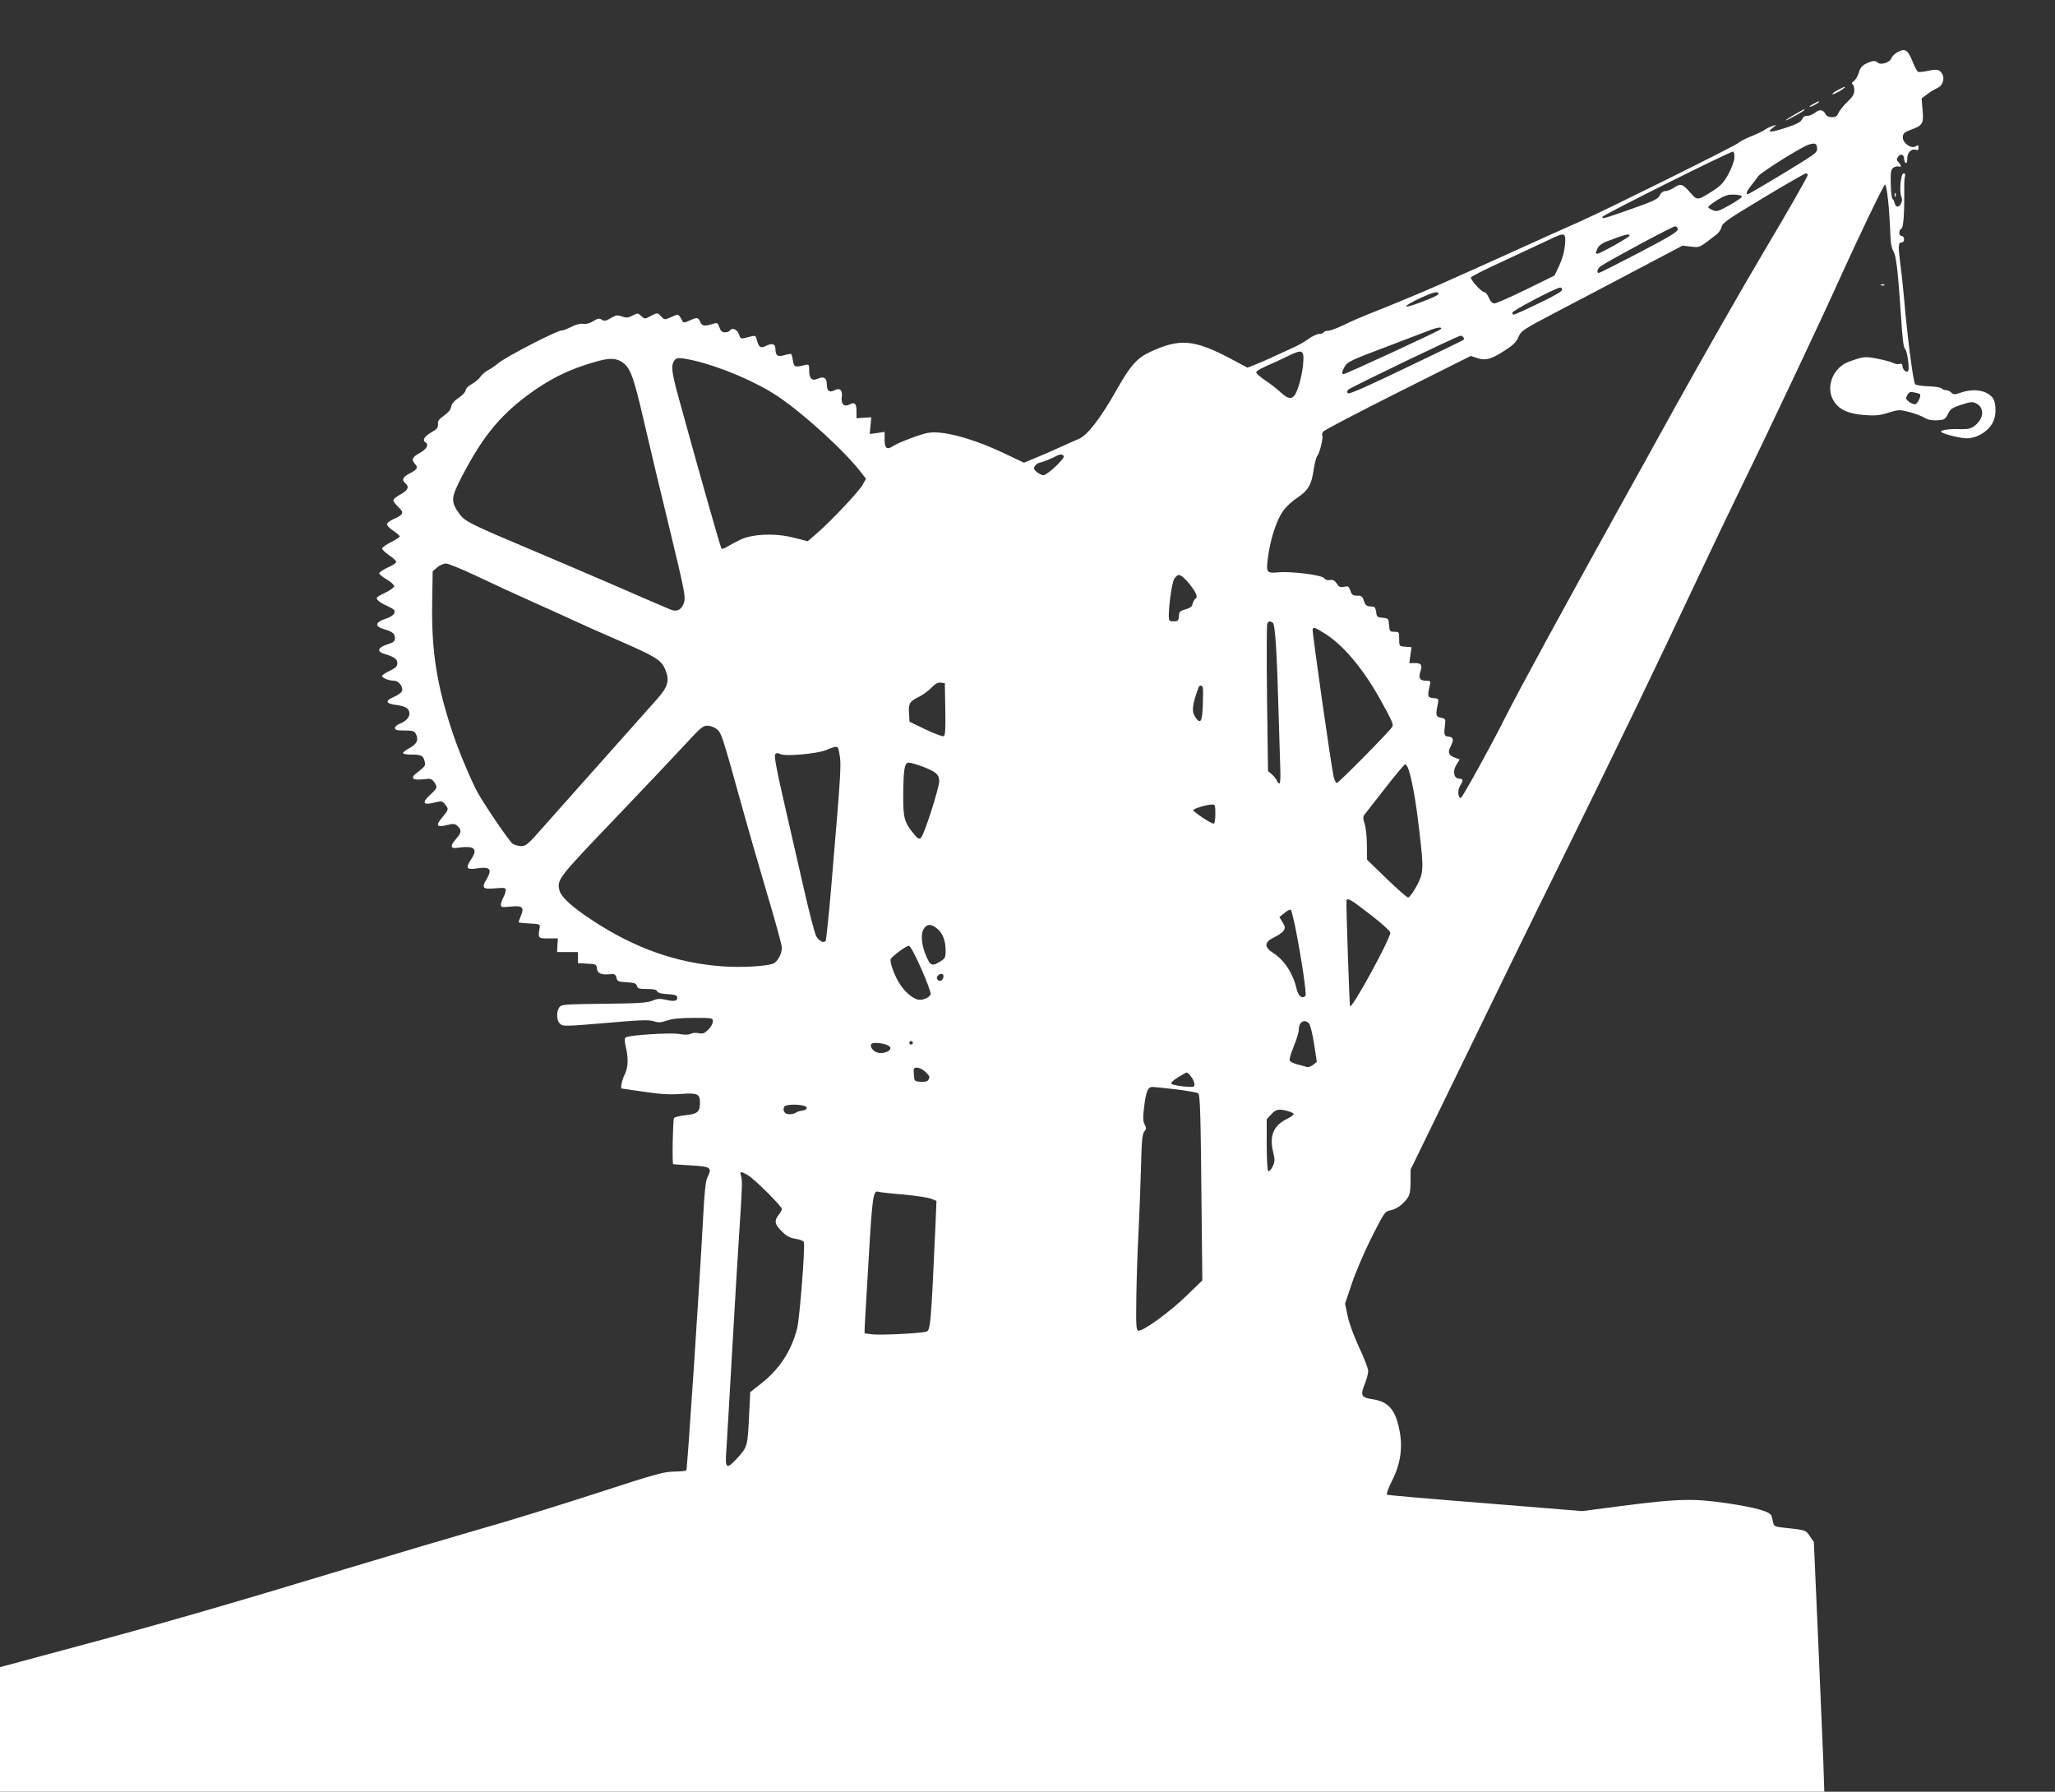 <?xml version="1.0" standalone="no"?>
<!DOCTYPE svg PUBLIC "-//W3C//DTD SVG 20010904//EN"
 "http://www.w3.org/TR/2001/REC-SVG-20010904/DTD/svg10.dtd">
<svg version="1.0" xmlns="http://www.w3.org/2000/svg"
 width="1280pt" height="1116pt" viewBox="0 0 1280 1116"
 preserveAspectRatio="xMidYMid meet">
<rect x="0" y="0" width="1280" height="1116" fill="#333333" stroke="none"/>
<g transform="translate(0,1116) scale(0.1,-0.1)"
fill="#ffffff" stroke="none">
<path d="M11817 10834 c-15 -8 -32 -25 -37 -38 -9 -26 -67 -43 -84 -26 -14 14
-33 13 -72 -6 -25 -12 -37 -26 -46 -56 -6 -22 -20 -45 -31 -53 -12 -8 -15 -15
-8 -20 6 -3 11 -20 11 -37 0 -24 -10 -41 -43 -72 -24 -23 -48 -53 -55 -68 -9
-22 -18 -28 -41 -28 -19 0 -34 7 -40 19 -16 29 -37 32 -67 8 -16 -12 -37 -20
-48 -19 -14 2 -24 -5 -31 -20 -7 -17 -31 -30 -90 -50 -44 -15 -89 -27 -100
-27 -18 0 -18 1 5 21 l25 21 -25 -8 c-14 -4 -36 -15 -50 -25 -14 -9 -52 -27
-85 -40 -33 -13 -69 -32 -80 -42 -22 -19 -830 -420 -980 -486 -113 -50 -293
-131 -365 -164 -78 -36 -417 -188 -530 -238 -93 -41 -297 -126 -435 -180 -38
-15 -104 -44 -145 -64 -41 -20 -84 -36 -97 -36 -12 0 -25 -4 -28 -10 -3 -5
-16 -10 -29 -10 -13 0 -42 -14 -66 -31 -24 -18 -69 -43 -99 -56 -31 -14 -84
-38 -118 -54 -34 -16 -84 -38 -112 -49 l-51 -20 -103 55 c-229 121 -319 129
-503 43 -81 -37 -124 -86 -207 -233 -101 -179 -183 -286 -238 -309 -24 -10
-71 -31 -104 -46 -33 -15 -100 -45 -148 -65 l-89 -37 -116 55 c-199 95 -388
147 -481 131 -41 -6 -186 -61 -216 -81 -40 -27 -55 -17 -55 37 l0 50 -46 -7
-47 -6 5 52 5 52 -46 -3 -46 -3 0 44 c0 48 -12 59 -45 41 -32 -17 -53 5 -47
46 7 42 -12 61 -43 44 -33 -18 -50 -5 -50 35 0 42 -19 53 -57 36 -35 -16 -53
1 -53 51 0 39 -1 40 -28 34 -60 -15 -66 -13 -73 27 -3 20 -8 39 -10 42 -3 2
-22 -1 -43 -7 -42 -13 -56 -3 -56 40 0 30 -22 37 -58 18 -34 -18 -46 -10 -58
37 -5 24 -11 28 -30 23 -13 -3 -35 -9 -48 -12 -20 -5 -25 -1 -34 25 -11 31
-43 43 -57 21 -3 -5 -17 -10 -30 -10 -17 0 -26 8 -34 31 -9 26 -14 30 -33 24
-61 -19 -74 -17 -86 9 -14 31 -20 31 -68 9 -25 -12 -38 -14 -41 -7 -2 6 -10
19 -17 30 -13 18 -15 18 -55 -1 -41 -18 -42 -18 -62 3 -24 26 -25 26 -69 2
-34 -18 -35 -18 -56 2 -21 19 -23 19 -55 2 -27 -14 -39 -15 -65 -5 -28 10 -37
9 -69 -10 -31 -19 -41 -20 -57 -10 -16 10 -25 8 -54 -10 -22 -14 -44 -19 -62
-16 -17 3 -44 -4 -74 -19 -26 -13 -51 -23 -56 -22 -20 7 -361 -169 -402 -207
-14 -12 -40 -30 -57 -39 -18 -9 -40 -28 -49 -41 -9 -14 -34 -35 -55 -47 -22
-12 -39 -29 -39 -39 0 -10 -19 -31 -42 -46 -29 -19 -45 -38 -48 -57 -3 -18
-19 -37 -45 -55 -31 -22 -39 -33 -37 -53 2 -21 -6 -31 -43 -52 -43 -26 -56
-48 -35 -61 23 -14 8 -43 -35 -66 -48 -26 -55 -42 -29 -70 20 -22 13 -34 -37
-59 -41 -22 -49 -40 -24 -60 26 -22 16 -44 -30 -69 -25 -13 -45 -30 -45 -37 0
-7 14 -26 31 -42 38 -35 33 -47 -27 -74 -24 -10 -44 -25 -44 -33 0 -8 18 -27
40 -41 22 -15 40 -31 40 -35 0 -5 -25 -21 -55 -36 -30 -15 -55 -33 -55 -39 0
-7 19 -25 42 -41 23 -15 43 -34 46 -41 2 -7 -19 -22 -53 -37 -32 -15 -55 -31
-53 -37 3 -7 24 -24 49 -38 24 -15 44 -33 44 -41 0 -8 -26 -27 -58 -42 -51
-25 -57 -30 -45 -44 7 -9 32 -25 55 -35 23 -10 45 -23 48 -27 12 -20 -9 -41
-56 -56 -64 -22 -66 -47 -6 -64 53 -16 67 -28 67 -56 0 -19 -9 -27 -51 -40
-57 -19 -63 -44 -14 -58 60 -18 80 -32 80 -57 0 -20 -10 -30 -47 -48 -27 -12
-48 -27 -48 -32 0 -13 43 -30 75 -30 29 0 58 -39 49 -65 -4 -9 -27 -26 -51
-36 -57 -24 -51 -42 16 -50 59 -8 81 -22 81 -54 0 -25 -23 -49 -63 -64 -15 -6
-27 -17 -27 -26 0 -12 13 -15 60 -15 50 0 61 -3 70 -21 19 -35 8 -62 -37 -87
-24 -13 -43 -28 -43 -33 0 -5 24 -9 53 -9 61 0 73 -6 82 -42 7 -27 6 -29 -54
-76 -37 -29 -19 -43 43 -36 48 6 55 4 70 -17 23 -33 21 -37 -26 -81 -52 -48
-43 -65 27 -47 45 11 49 11 67 -11 24 -30 24 -31 -17 -81 -44 -51 -35 -64 29
-48 41 10 49 9 66 -6 27 -25 25 -42 -11 -82 -36 -41 -33 -60 7 -54 108 16 133
-4 90 -69 -38 -57 -31 -69 34 -59 83 13 99 -5 59 -70 -31 -52 -21 -61 56 -54
59 5 65 4 65 -13 -1 -10 -7 -30 -15 -44 -8 -14 -14 -34 -15 -44 0 -17 6 -18
59 -13 74 8 88 -4 66 -56 -8 -20 -15 -39 -15 -41 0 -3 30 -6 68 -8 61 -3 67
-5 64 -23 -12 -70 -12 -70 53 -70 l60 0 -3 -42 -2 -43 65 0 65 0 0 -35 0 -34
57 -3 c55 -3 58 -4 61 -30 4 -31 25 -41 81 -36 30 3 35 -1 41 -22 5 -23 11
-25 64 -28 48 -3 59 -7 63 -23 5 -16 14 -19 63 -19 41 0 59 -4 63 -14 4 -10
25 -16 64 -18 44 -2 59 -7 61 -19 4 -24 -18 -29 -71 -16 -38 8 -53 7 -84 -6
-31 -13 -86 -17 -301 -19 -247 -3 -265 -4 -278 -22 -19 -26 -18 -81 2 -100 20
-20 21 -20 309 4 192 17 247 19 277 9 29 -9 45 -9 84 5 33 11 83 16 166 16
117 0 118 0 118 -23 0 -13 -13 -36 -29 -51 -24 -23 -35 -27 -59 -21 -17 3 -39
2 -50 -4 -12 -7 -38 -7 -73 -1 -57 9 -307 -7 -330 -21 -10 -6 -10 -18 -1 -59
17 -75 15 -130 -8 -175 -16 -32 -27 -85 -17 -85 1 0 63 -9 137 -20 101 -15
158 -19 227 -14 108 8 123 1 123 -55 0 -56 -16 -70 -90 -77 -36 -4 -68 -12
-72 -18 -7 -10 -12 -284 -5 -287 1 -1 51 -4 112 -8 123 -7 132 -13 101 -75
-11 -22 -18 -91 -26 -241 -21 -403 -99 -1578 -105 -1584 -4 -3 -39 -6 -78 -7
-64 -1 -120 -17 -492 -138 -231 -75 -548 -173 -705 -217 -157 -45 -535 -157
-840 -249 -742 -225 -1186 -353 -1718 -495 l-442 -119 0 -388 0 -388 5682 0
5681 0 -6 188 c-4 103 -19 453 -33 777 l-26 590 -25 37 c-27 39 -24 38 -165
53 -53 6 -59 9 -64 33 -3 15 -7 33 -10 40 -8 27 -94 51 -269 78 -219 32 -305
30 -665 -16 l-245 -32 -603 49 c-332 26 -607 50 -613 53 -5 4 9 42 31 86 54
106 69 209 46 320 -25 125 -69 174 -168 189 -69 10 -76 24 -48 93 13 31 23 70
22 86 -2 16 -27 82 -58 147 -32 69 -61 148 -70 193 l-16 76 42 125 c23 69 78
198 123 287 78 155 84 163 116 169 39 8 76 34 105 73 17 22 21 43 22 104 l0
77 156 320 c437 900 564 1159 838 1715 315 641 542 1111 788 1635 83 176 212
446 287 600 155 316 499 1045 603 1277 117 259 275 588 283 588 12 0 28 -152
34 -322 1 -42 8 -76 18 -92 18 -27 29 -124 49 -421 7 -119 15 -182 23 -187 14
-8 30 -122 20 -139 -9 -14 -35 9 -35 31 0 13 -6 17 -19 13 -10 -3 -29 0 -40 7
-12 6 -56 18 -98 26 -77 15 -86 14 -177 -19 -99 -36 -147 -159 -95 -243 33
-55 90 -81 189 -89 71 -5 96 -3 151 14 64 20 70 20 130 5 35 -9 78 -25 96 -36
23 -13 46 -18 80 -16 44 3 49 6 66 39 15 31 26 39 83 58 56 18 69 20 92 9 55
-27 50 -97 -11 -142 -21 -16 -41 -20 -85 -19 -65 3 -122 -5 -122 -15 0 -12
116 -42 160 -42 70 0 146 51 169 113 16 42 13 109 -5 136 -35 49 -116 64 -199
36 -41 -14 -47 -14 -61 0 -8 8 -23 15 -33 15 -9 0 -22 5 -28 11 -6 6 -43 12
-82 13 -39 1 -76 7 -82 13 -12 12 -49 296 -68 523 -6 69 -17 172 -25 230 -14
111 -12 130 10 130 8 0 14 9 14 20 0 11 -7 20 -15 20 -19 0 -20 36 -1 47 13 7
19 109 17 278 0 17 2 38 5 48 3 11 0 17 -9 17 -18 0 -28 -112 -14 -146 6 -14
5 -29 -3 -43 -13 -26 -33 -23 -39 5 -2 10 -8 22 -13 25 -5 3 -10 45 -11 93 -2
75 1 90 16 101 11 8 25 11 33 8 18 -7 18 6 -1 27 -13 14 -13 19 -1 35 15 21
36 12 36 -15 0 -10 5 -22 10 -25 6 -4 10 8 10 29 0 37 27 63 56 52 9 -3 14 1
14 14 0 17 -3 18 -19 8 -28 -17 -83 24 -79 60 2 22 12 30 53 45 71 26 78 38
70 123 l-6 71 35 26 c19 15 46 31 60 37 34 13 51 56 35 87 -16 30 -32 34 -89
22 -28 -6 -55 -9 -62 -7 -6 2 -23 33 -37 69 -29 70 -45 80 -94 53z m-499 -596
c3 -22 -7 -32 -75 -75 -110 -70 -350 -213 -357 -213 -14 0 -4 24 22 55 15 18
34 44 43 57 18 25 272 185 317 198 38 11 47 7 50 -22z m-515 -63 c-2 -21 -19
-66 -38 -101 -28 -50 -48 -72 -92 -100 -102 -65 -100 -65 -147 -11 -47 53 -58
56 -101 27 -16 -11 -40 -20 -52 -20 -14 0 -27 -10 -35 -27 -11 -23 -36 -35
-178 -85 -173 -61 -184 -64 -178 -48 4 13 799 409 813 406 6 -2 9 -20 8 -41z
m457 -104 c0 -11 -128 -234 -275 -481 -137 -231 -380 -657 -565 -990 -89 -162
-219 -396 -288 -520 -374 -674 -676 -1228 -757 -1390 -85 -170 -267 -500 -276
-500 -18 0 -21 50 -5 75 21 32 20 45 -4 45 -34 0 -44 45 -19 86 l21 34 -30 11
c-38 13 -46 33 -27 69 22 43 19 58 -12 62 -29 3 -31 10 -21 88 2 20 -2 25 -27
30 -32 6 -34 15 -19 87 6 30 4 32 -27 35 -37 3 -39 10 -24 76 7 31 6 32 -24
32 -37 0 -47 18 -34 57 14 40 6 53 -34 53 l-35 0 7 49 7 50 -39 3 c-38 3 -38
3 -38 48 0 43 -1 45 -30 45 -28 0 -30 3 -33 42 -3 40 -4 42 -40 45 -34 3 -37
6 -40 36 -2 17 -9 32 -15 33 -7 1 -21 2 -32 3 -13 1 -23 12 -30 34 -8 27 -14
32 -41 32 -27 0 -34 5 -43 31 -9 27 -14 30 -39 24 -24 -5 -32 -1 -46 21 -13
19 -24 25 -42 21 -16 -3 -29 2 -37 12 -14 20 -210 44 -287 36 -72 -7 -75 -1
-61 102 15 109 52 222 92 279 16 24 55 61 87 82 69 46 91 81 104 174 6 40 16
80 23 88 15 18 39 116 31 128 -3 5 0 16 7 25 7 8 216 118 465 243 l453 227 39
-13 c53 -17 86 -9 170 45 55 35 75 54 88 86 17 39 27 46 237 156 121 63 347
182 502 264 l283 149 52 -6 c57 -6 49 -10 159 75 15 11 29 33 32 48 5 24 41
49 259 180 139 84 259 152 266 153 6 0 12 -4 12 -9z m-410 -135 c0 -6 -35 -30
-77 -54 -69 -38 -80 -42 -105 -31 -15 6 -28 15 -28 19 0 5 25 24 56 44 46 28
66 35 105 34 28 -1 49 -6 49 -12z m-400 -205 c0 -15 -54 -47 -241 -145 -133
-69 -245 -126 -250 -126 -18 0 -8 30 14 44 72 46 445 246 460 246 10 0 17 -7
17 -19z m-702 -95 c-4 -42 -16 -87 -35 -128 l-30 -64 -177 -87 c-98 -48 -187
-87 -197 -87 -13 0 -25 12 -35 35 -8 19 -20 35 -28 35 -18 0 -88 78 -84 92 2
6 96 54 209 105 112 52 236 110 274 128 104 50 109 49 103 -29z m402 56 c0 -9
-183 -112 -200 -112 -13 0 -13 3 1 34 8 16 28 31 53 41 125 47 146 52 146 37z
m-420 -337 c0 -10 -54 -41 -147 -85 -80 -39 -150 -70 -155 -70 -4 0 -8 6 -8
13 0 12 272 155 298 156 6 1 12 -6 12 -14z m-770 -23 c0 -10 -29 -24 -119 -58
-115 -43 -108 -23 11 32 72 33 108 42 108 26z m13 -223 c-12 -12 -590 -279
-604 -279 -14 0 -11 15 8 49 16 27 43 40 248 117 126 48 250 95 275 105 52 21
90 25 73 8z m142 -50 c4 -6 5 -12 2 -15 -2 -3 -163 -81 -358 -174 -235 -113
-356 -167 -363 -160 -7 7 -6 14 2 23 14 14 681 335 699 336 6 1 15 -4 18 -10z
m-999 -174 c-4 -38 -16 -98 -28 -133 -28 -83 -51 -90 -111 -36 -23 22 -66 55
-95 74 -28 19 -54 41 -57 48 -3 8 18 22 58 40 34 14 96 43 137 63 96 47 105
42 96 -56z m-4236 16 c47 -34 68 -93 130 -361 34 -146 106 -451 162 -679 92
-381 99 -418 89 -453 -14 -44 -42 -61 -81 -46 -14 5 -158 67 -320 138 -162 70
-407 175 -545 233 -389 164 -419 179 -454 227 -54 75 -53 99 15 230 125 241
231 374 404 504 141 106 274 171 445 217 77 21 117 18 155 -10z m440 14 c173
-41 388 -132 527 -225 163 -110 419 -344 520 -477 l27 -35 -20 -36 c-21 -40
-195 -225 -285 -303 l-58 -50 -83 21 c-118 31 -260 25 -338 -12 -30 -15 -67
-35 -82 -44 -15 -10 -30 -15 -34 -11 -6 6 -134 456 -259 911 -54 194 -58 231
-32 264 12 16 37 15 117 -3z m7639 -210 c9 -10 -14 -60 -30 -63 -9 -1 -26 6
-39 16 -20 16 -21 21 -10 41 10 19 17 22 43 17 17 -3 33 -8 36 -11z m-5333
-386 c8 -14 -103 -119 -127 -119 -9 0 -27 9 -40 19 -20 16 -22 23 -13 38 6 10
20 20 30 21 20 4 79 28 104 42 21 12 38 12 46 -1z m-3651 -750 c94 -45 249
-116 345 -159 96 -43 216 -97 265 -120 50 -23 173 -78 275 -122 228 -100 259
-119 284 -179 28 -68 17 -106 -52 -184 -31 -35 -180 -203 -331 -372 -151 -169
-321 -361 -378 -425 -92 -105 -107 -118 -136 -118 -18 0 -42 7 -54 15 -21 15
-161 220 -216 315 -36 64 -114 247 -154 365 -103 305 -137 520 -131 833 l3
184 28 24 c15 13 40 24 55 24 15 0 104 -37 197 -81z m4418 -28 c20 -22 43 -53
51 -69 13 -26 13 -32 1 -42 -7 -6 -15 -21 -17 -32 -2 -15 -15 -25 -43 -33 -29
-8 -40 -16 -41 -30 -2 -42 -5 -45 -34 -45 -27 0 -30 3 -30 33 1 78 20 211 35
233 22 33 37 30 78 -15z m535 -260 c15 -9 26 -188 37 -596 3 -104 7 -238 9
-297 3 -66 1 -108 -5 -108 -5 0 -12 8 -16 18 -3 9 -17 27 -30 38 l-25 22 -6
450 c-3 247 -2 457 1 466 7 18 16 20 35 7z m321 -65 c117 -72 245 -224 355
-425 67 -121 77 -144 68 -158 -20 -32 -337 -353 -346 -350 -6 2 -14 19 -19 38
-16 71 -136 913 -131 921 8 12 12 11 73 -26z m-2361 -474 c2 -129 0 -163 -11
-168 -7 -2 -58 17 -113 43 l-99 48 -3 53 c-4 62 4 73 64 103 24 12 58 37 76
56 23 24 40 33 58 31 l25 -3 3 -163z m1604 136 c2 -7 2 -57 0 -110 -4 -104
-14 -122 -46 -76 -25 36 -21 74 19 186 2 6 9 12 14 12 5 0 11 -6 13 -12z
m-3028 -259 c29 -23 34 -38 147 -444 39 -143 114 -402 165 -575 52 -173 94
-327 94 -343 0 -36 -24 -83 -50 -97 -34 -18 -201 -28 -321 -19 -286 21 -548
114 -810 287 -124 81 -194 145 -204 185 -17 68 -11 76 348 451 188 197 387
407 442 467 86 94 104 109 131 109 17 0 43 -9 58 -21z m760 -131 c18 -89 19
-76 -44 -822 -16 -198 -34 -364 -38 -368 -13 -13 -39 0 -57 29 -9 13 -45 151
-80 306 -36 155 -92 403 -126 550 -46 201 -58 272 -50 280 8 8 16 8 29 1 27
-17 227 0 287 24 64 27 74 27 79 0z m523 -103 c84 -32 103 -49 103 -91 0 -42
-95 -338 -114 -353 -11 -9 -19 -5 -40 20 -63 75 -71 103 -70 244 1 164 8 205
34 205 11 0 50 -11 87 -25z m3024 -11 c22 -58 49 -208 68 -377 30 -253 29
-273 -16 -357 -21 -38 -44 -70 -52 -70 -8 0 -68 53 -135 118 l-121 117 -1 90
c0 50 -6 109 -14 133 -12 39 -12 45 6 67 10 13 68 87 129 165 60 77 113 140
118 140 4 0 12 -12 18 -26z m-1201 -284 c0 -34 -4 -60 -10 -60 -18 0 -130 75
-127 84 3 10 77 33 115 35 20 1 22 -3 22 -59z m965 -626 c69 -53 125 -104 125
-113 0 -39 -242 -482 -251 -458 -4 10 -26 654 -22 660 9 15 27 4 148 -89z
m-466 -84 c39 -199 71 -414 62 -423 -21 -21 -45 -1 -56 48 -22 94 -77 177
-147 221 -55 35 -53 67 7 95 25 12 52 30 59 41 12 17 12 24 -5 53 l-20 33 32
26 c18 15 35 23 39 19 4 -4 17 -55 29 -113z m-2234 -2 c36 -28 55 -76 55 -137
0 -45 -3 -51 -34 -70 -50 -31 -61 -27 -86 32 -31 70 -37 139 -16 172 20 31 45
32 81 3z m-96 -253 c35 -80 61 -150 58 -158 -8 -21 -54 -40 -80 -33 -35 8 -84
51 -114 100 -33 51 -63 137 -55 153 12 19 96 82 112 82 10 0 37 -50 79 -144z
m135 -58 c-8 -21 -30 -22 -38 -2 -6 16 25 38 37 26 4 -4 5 -15 1 -24z m2279
-281 c8 -9 22 -64 32 -127 l17 -113 -22 -18 c-13 -10 -30 -16 -39 -14 -9 3
-35 10 -59 16 -24 6 -46 17 -49 25 -3 8 9 48 26 89 17 41 31 88 31 103 0 48
34 68 63 39z m-2469 -127 c-3 -5 -10 -7 -15 -3 -5 3 -7 10 -3 15 3 5 10 7 15
3 5 -3 7 -10 3 -15z m-152 -11 c41 -20 -15 -57 -67 -44 -30 8 -53 45 -34 56
14 9 75 2 101 -12z m231 -163 c29 -28 31 -33 18 -53 -5 -8 -23 -12 -47 -10
-38 3 -39 4 -42 46 -3 38 -1 42 20 42 13 0 36 -11 51 -25z m1656 -31 c12 -15
21 -36 21 -47 0 -19 -4 -19 -67 -14 -37 4 -71 11 -76 16 -6 6 9 21 39 40 27
17 52 31 56 31 4 0 16 -12 27 -26z m-94 -79 c71 -9 134 -20 139 -25 11 -11 15
-134 20 -695 l5 -470 -99 -96 c-102 -100 -271 -222 -299 -217 -14 3 -16 27
-13 218 2 118 8 301 14 405 5 105 12 282 15 395 4 167 8 208 21 223 13 15 13
21 2 43 -11 20 -12 42 -3 115 12 93 23 119 52 119 9 0 74 -7 146 -15z m-2300
-115 c0 -9 -11 -16 -30 -18 -16 -2 -34 -8 -39 -13 -6 -5 -23 -9 -38 -9 -30 0
-44 19 -34 45 8 23 141 17 141 -5z m2998 -21 c21 -6 37 -14 35 -19 -2 -6 -23
-20 -47 -32 -80 -41 -105 -104 -81 -204 12 -48 11 -59 -3 -90 -10 -19 -22 -32
-27 -29 -6 4 -10 71 -10 165 l0 159 28 30 c30 33 48 36 105 20z m-3363 -400
c42 -25 210 -193 210 -209 0 -7 -9 -23 -20 -37 -29 -37 -25 -58 19 -102 30
-30 50 -41 86 -47 26 -3 49 -13 52 -20 9 -25 -26 -477 -42 -539 -37 -142 -110
-253 -226 -344 l-66 -52 -7 -142 c-9 -194 -11 -199 -68 -263 -73 -80 -83 -75
-74 39 3 50 20 328 36 617 16 289 37 626 45 750 18 279 20 319 10 348 -9 27 0
28 45 1z m966 -119 c76 -7 154 -19 173 -26 l34 -14 -6 -148 c-29 -640 -31
-660 -60 -667 -49 -11 -286 -22 -332 -16 l-50 6 1 40 c1 22 12 215 25 429 23
396 28 426 64 412 7 -2 75 -10 151 -16z"/>
<path d="M11447 10599 c-22 -11 -36 -23 -33 -26 5 -5 76 35 76 43 0 6 -1 5
-43 -17z"/>
<path d="M11298 10514 c-38 -20 -36 -28 2 -9 17 9 30 18 30 20 0 7 -1 6 -32
-11z"/>
<path d="M11175 10445 c-33 -19 -57 -35 -52 -35 9 0 117 60 117 66 0 6 -2 5
-65 -31z"/>
<path d="M11801 9944 c0 -11 3 -14 6 -6 3 7 2 16 -1 19 -3 4 -6 -2 -5 -13z"/>
<path d="M11718 9383 c7 -3 16 -2 19 1 4 3 -2 6 -13 5 -11 0 -14 -3 -6 -6z"/>
</g>
</svg>
